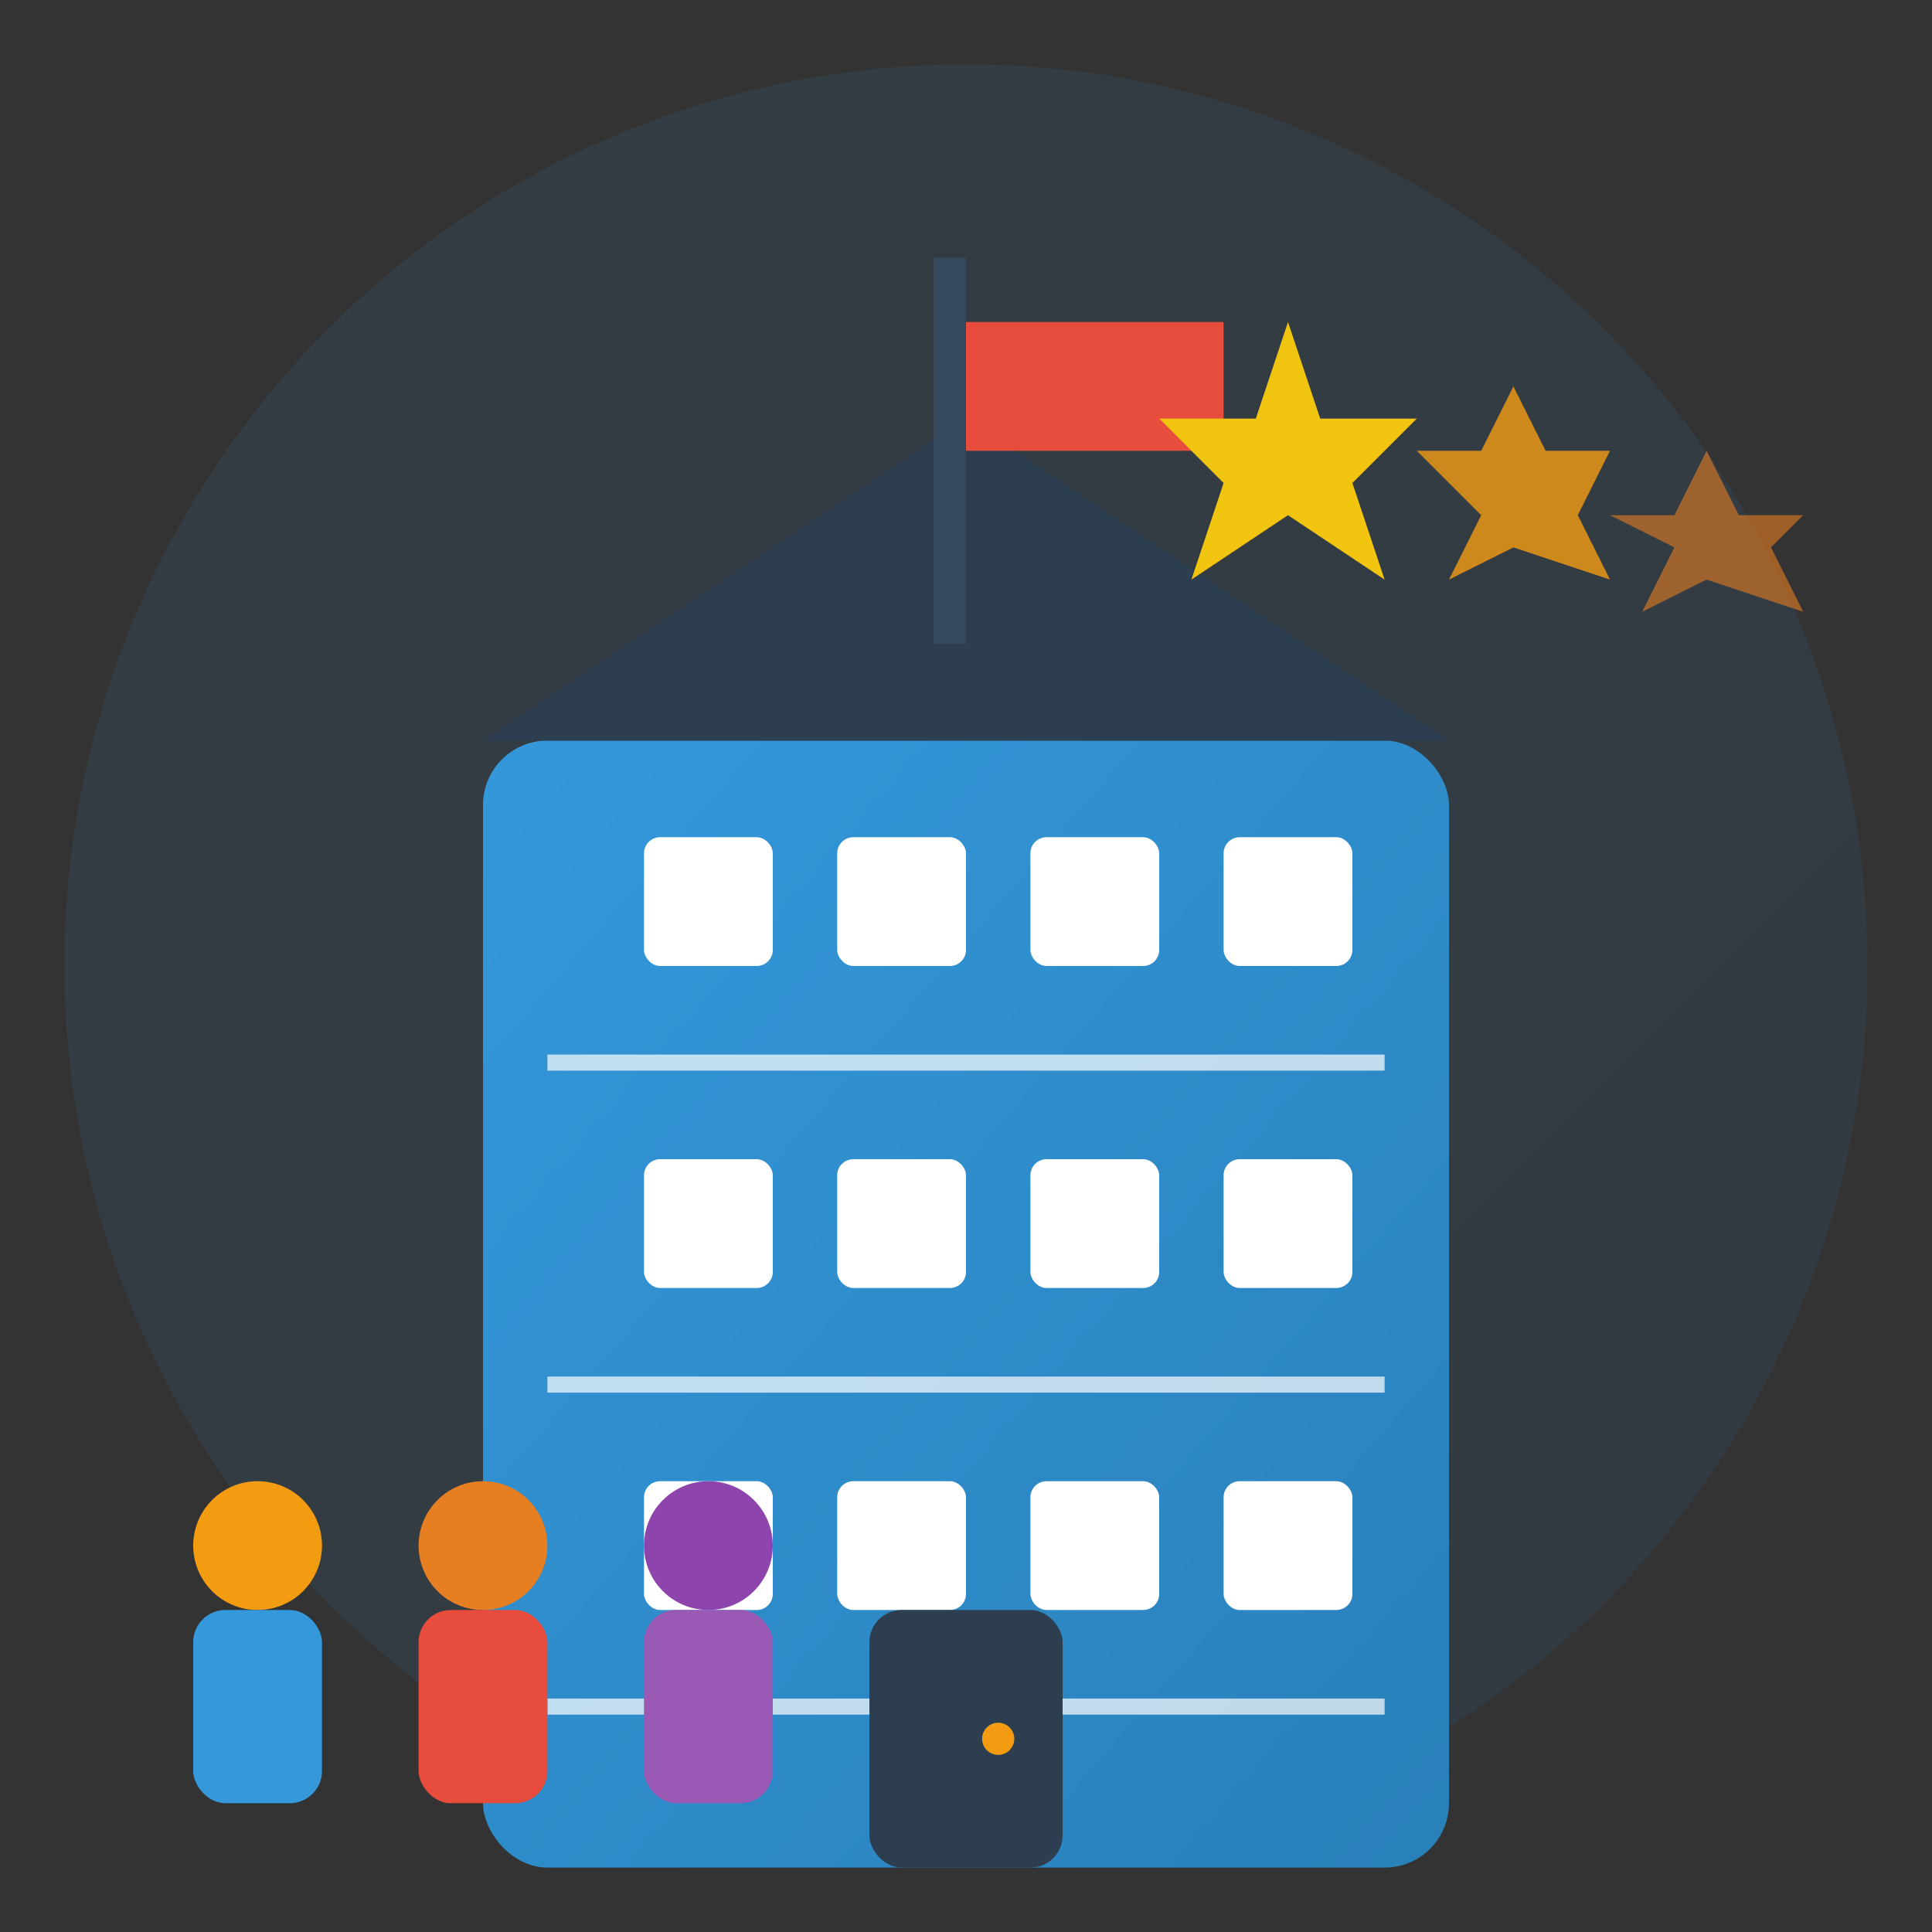 <svg width="60" height="60" viewBox="0 0 60 60" fill="none" xmlns="http://www.w3.org/2000/svg">
  <rect x="0" y="0" width="60" height="60" fill="#333333" stroke="none"/>
  <defs>
    <linearGradient id="aboutGradient" x1="0%" y1="0%" x2="100%" y2="100%">
      <stop offset="0%" style="stop-color:#3498db;stop-opacity:1" />
      <stop offset="100%" style="stop-color:#2980b9;stop-opacity:1" />
    </linearGradient>
  </defs>
  
  <!-- Background circle -->
  <circle cx="30" cy="30" r="28" fill="url(#aboutGradient)" opacity="0.1"/>
  
  <!-- Building/Company icon -->
  <g transform="translate(15, 8)">
    <!-- Main building -->
    <rect x="0" y="15" width="30" height="35" fill="url(#aboutGradient)" rx="2"/>
    
    <!-- Building floors -->
    <line x1="2" y1="25" x2="28" y2="25" stroke="white" stroke-width="0.5" opacity="0.7"/>
    <line x1="2" y1="35" x2="28" y2="35" stroke="white" stroke-width="0.5" opacity="0.7"/>
    <line x1="2" y1="45" x2="28" y2="45" stroke="white" stroke-width="0.5" opacity="0.7"/>
    
    <!-- Windows -->
    <rect x="5" y="18" width="4" height="4" fill="white" rx="0.5"/>
    <rect x="11" y="18" width="4" height="4" fill="white" rx="0.5"/>
    <rect x="17" y="18" width="4" height="4" fill="white" rx="0.5"/>
    <rect x="23" y="18" width="4" height="4" fill="white" rx="0.5"/>
    
    <rect x="5" y="28" width="4" height="4" fill="white" rx="0.5"/>
    <rect x="11" y="28" width="4" height="4" fill="white" rx="0.5"/>
    <rect x="17" y="28" width="4" height="4" fill="white" rx="0.5"/>
    <rect x="23" y="28" width="4" height="4" fill="white" rx="0.5"/>
    
    <rect x="5" y="38" width="4" height="4" fill="white" rx="0.5"/>
    <rect x="11" y="38" width="4" height="4" fill="white" rx="0.5"/>
    <rect x="17" y="38" width="4" height="4" fill="white" rx="0.5"/>
    <rect x="23" y="38" width="4" height="4" fill="white" rx="0.5"/>
    
    <!-- Entrance -->
    <rect x="12" y="42" width="6" height="8" fill="#2c3e50" rx="1"/>
    <circle cx="16" cy="46" r="0.5" fill="#f39c12"/>
    
    <!-- Roof detail -->
    <polygon points="0,15 15,5 30,15" fill="#2c3e50"/>
    
    <!-- Flag on top -->
    <rect x="14" y="0" width="1" height="12" fill="#34495e"/>
    <rect x="15" y="2" width="8" height="4" fill="#e74c3c"/>
  </g>
  
  <!-- People icons representing team -->
  <g transform="translate(5, 45)">
    <!-- Person 1 -->
    <circle cx="3" cy="3" r="2" fill="#f39c12"/>
    <rect x="1" y="5" width="4" height="6" fill="#3498db" rx="1"/>
    
    <!-- Person 2 -->
    <circle cx="10" cy="3" r="2" fill="#e67e22"/>
    <rect x="8" y="5" width="4" height="6" fill="#e74c3c" rx="1"/>
    
    <!-- Person 3 -->
    <circle cx="17" cy="3" r="2" fill="#8e44ad"/>
    <rect x="15" y="5" width="4" height="6" fill="#9b59b6" rx="1"/>
  </g>
  
  <!-- Quality/Excellence stars -->
  <g transform="translate(35, 10)">
    <polygon points="5,0 6,3 9,3 7,5 8,8 5,6 2,8 3,5 1,3 4,3" fill="#f1c40f"/>
    <polygon points="12,2 13,4 15,4 14,6 15,8 12,7 10,8 11,6 9,4 11,4" fill="#f39c12" opacity="0.8"/>
    <polygon points="18,4 19,6 21,6 20,7 21,9 18,8 16,9 17,7 15,6 17,6" fill="#e67e22" opacity="0.6"/>
  </g>
</svg>
